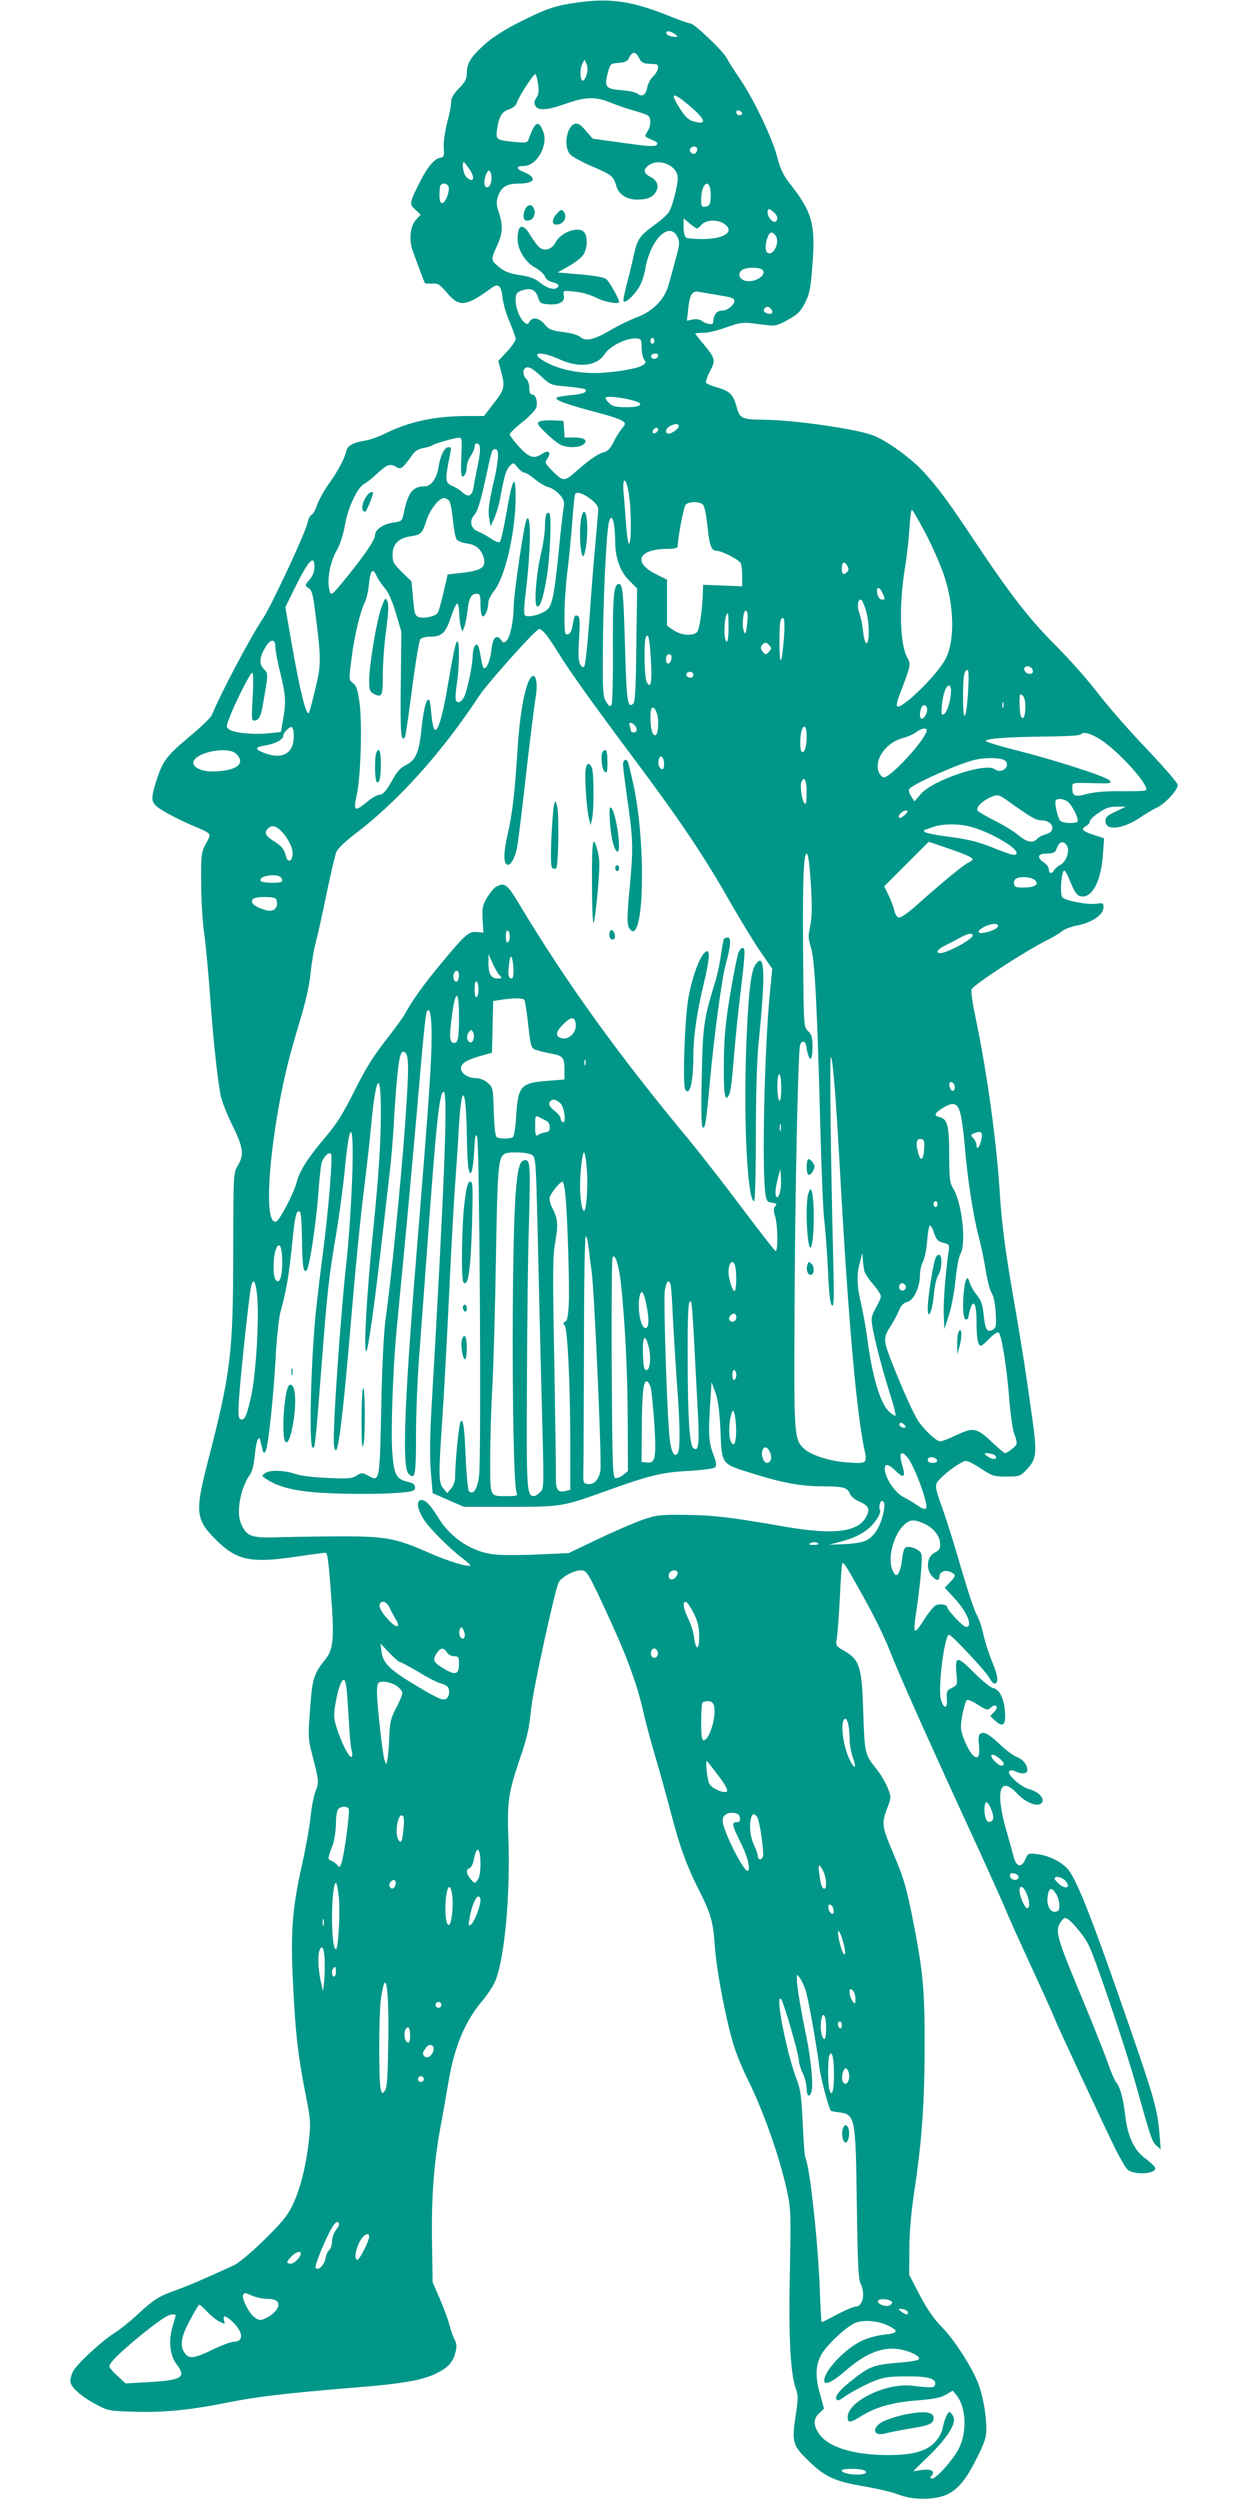 <?xml version="1.0" standalone="no"?>
<!DOCTYPE svg PUBLIC "-//W3C//DTD SVG 20010904//EN"
 "http://www.w3.org/TR/2001/REC-SVG-20010904/DTD/svg10.dtd">
<svg version="1.0" xmlns="http://www.w3.org/2000/svg"
 width="640pt" height="1280pt" viewBox="0 0 640 1280"
 preserveAspectRatio="xMidYMid meet">
<g transform="translate(0,1280) scale(0.1,-0.1)"
fill="#009688" stroke="none">
<path d="M2970 12789 c-121 -16 -165 -30 -296 -95 -88 -44 -151 -84 -192 -121
-71 -63 -92 -97 -92 -148 0 -29 -8 -45 -40 -77 -28 -29 -40 -50 -40 -70 0 -16
-9 -64 -21 -108 -11 -43 -19 -101 -17 -127 3 -43 1 -48 -19 -51 -29 -4 -67
-50 -107 -131 -50 -100 -51 -106 -19 -135 l27 -25 -23 -25 c-32 -34 -39 -106
-16 -166 9 -25 26 -70 37 -100 11 -30 22 -57 24 -60 3 -2 20 -3 38 -2 28 2 38
-4 75 -48 63 -74 97 -70 228 26 35 25 49 12 56 -49 3 -30 19 -86 36 -125 17
-39 31 -78 31 -88 0 -9 -20 -38 -44 -64 l-45 -48 14 -53 c22 -80 19 -91 -36
-163 l-51 -66 -92 0 c-163 -1 -292 -29 -417 -91 -30 -15 -73 -30 -95 -34 -67
-11 -94 -26 -101 -54 -9 -40 -41 -100 -90 -169 -24 -34 -51 -83 -60 -108 -8
-25 -21 -48 -29 -51 -7 -3 -16 -21 -20 -41 -8 -45 -187 -430 -230 -492 -60
-89 -213 -378 -259 -490 -5 -14 -59 -65 -119 -115 -114 -96 -133 -121 -166
-224 -32 -102 -29 -114 38 -154 31 -19 91 -49 132 -67 122 -53 114 -43 84
-100 -24 -46 -25 -56 -24 -202 0 -84 7 -198 15 -253 8 -55 21 -197 30 -315 14
-206 35 -407 54 -516 5 -28 32 -97 60 -154 57 -116 62 -151 29 -207 -23 -38
-23 -41 -24 -448 0 -516 -13 -616 -130 -1069 -67 -260 -63 -297 46 -404 103
-101 174 -116 401 -83 80 12 150 21 156 21 11 0 17 -55 33 -285 10 -154 3
-214 -29 -254 -65 -81 -72 -102 -83 -259 -11 -143 -11 -153 11 -238 34 -131
35 -140 17 -184 -9 -23 -21 -82 -26 -133 -5 -51 -25 -161 -44 -246 -49 -217
-59 -345 -46 -598 13 -269 24 -363 61 -557 30 -152 31 -163 20 -260 -15 -130
-43 -241 -82 -324 -25 -54 -53 -88 -145 -179 -64 -63 -132 -120 -156 -131
-132 -61 -231 -104 -298 -128 -87 -31 -112 -47 -199 -127 -35 -33 -88 -75
-118 -94 -66 -42 -189 -157 -209 -194 -8 -16 -14 -38 -14 -50 0 -29 52 -77
131 -119 61 -33 69 -34 189 -38 155 -5 292 8 485 47 150 30 291 47 655 77 228
18 336 36 405 68 66 31 92 57 106 108 9 35 8 48 -5 73 -8 16 -20 50 -26 75 -6
25 -28 83 -48 130 l-37 85 -3 198 c-4 232 9 410 43 595 14 73 31 175 40 226
29 181 85 316 174 421 28 33 60 82 70 110 46 123 74 437 64 719 -7 185 0 235
52 391 47 138 53 167 65 280 9 91 118 592 140 642 11 26 78 63 113 63 32 0 37
-8 146 -245 93 -201 146 -347 176 -485 9 -41 37 -145 62 -230 25 -85 62 -220
83 -300 40 -153 77 -256 135 -370 66 -130 76 -168 85 -295 9 -135 67 -428 107
-538 14 -40 41 -102 59 -139 81 -161 166 -401 204 -578 19 -87 20 -114 14
-414 -7 -333 3 -516 30 -594 13 -36 13 -53 0 -139 -21 -134 -15 -154 60 -227
88 -87 138 -110 283 -135 67 -11 148 -30 180 -42 69 -27 157 -30 227 -10 68
20 116 72 176 193 41 81 50 109 50 151 0 77 -18 175 -44 240 -36 88 -125 224
-187 286 -38 39 -73 89 -110 160 l-54 104 1 131 c0 79 9 188 22 274 41 269 55
455 56 747 1 303 -7 390 -55 640 -38 194 -50 236 -111 379 -54 128 -55 142
-22 227 17 44 17 48 0 93 -10 26 -35 68 -55 94 -64 81 -64 81 -71 292 -7 235
-18 271 -95 316 -45 26 -47 28 -41 63 4 20 11 114 16 209 4 96 10 176 13 178
7 7 20 -14 110 -176 48 -85 104 -200 126 -255 54 -139 187 -437 470 -1052 61
-134 120 -266 132 -295 11 -29 72 -164 135 -300 63 -137 114 -251 114 -253 0
-8 266 -578 315 -676 24 -47 50 -91 59 -98 37 -31 158 -20 139 13 -4 8 -27 28
-49 45 -57 41 -91 113 -103 221 -11 91 -26 145 -48 171 -7 9 -26 54 -42 100
-16 46 -75 194 -131 329 -124 297 -137 338 -115 380 9 16 22 30 29 30 20 0 91
-82 119 -137 34 -65 194 -540 246 -728 72 -259 80 -281 102 -301 l22 -19 -7
85 c-9 115 -29 186 -150 535 -201 582 -277 773 -324 821 -38 37 -95 64 -151
71 -46 5 -48 4 -61 -26 -19 -46 -47 -41 -60 12 -6 23 -24 89 -41 147 -54 196
-28 271 61 175 47 -50 114 -72 127 -40 8 23 -24 53 -69 65 -44 12 -115 77
-100 92 6 6 17 6 30 -1 30 -16 62 -14 62 5 0 28 -20 54 -53 68 -18 7 -52 32
-77 55 -62 59 -87 74 -106 67 -13 -5 -16 -16 -12 -56 6 -60 -3 -80 -28 -59
-25 21 -64 109 -64 146 0 44 20 132 31 139 6 3 31 -8 57 -25 42 -27 48 -29 64
-15 26 25 44 6 19 -20 l-21 -22 24 -23 c42 -39 58 -23 51 51 -7 69 -30 111
-63 116 -11 2 -55 38 -97 80 -86 86 -96 85 -88 -8 5 -56 5 -58 -23 -72 -26
-12 -29 -18 -26 -57 4 -53 -17 -53 -31 0 -15 59 19 329 42 329 14 0 189 -188
206 -220 9 -17 20 -30 26 -30 23 0 20 37 -10 109 -18 43 -38 107 -46 142 -7
36 -22 80 -33 99 -12 19 -48 128 -81 241 -33 114 -74 246 -92 295 -45 127 -45
131 -18 160 38 41 115 94 135 94 11 0 45 -18 78 -40 55 -37 64 -40 129 -40 66
0 71 2 101 33 56 59 58 82 25 309 -33 233 -41 287 -103 648 -31 183 -48 321
-56 445 -16 274 -66 632 -126 919 -14 66 -23 129 -20 140 6 21 275 197 387
252 30 15 63 35 75 45 11 10 44 23 72 29 84 16 142 55 142 96 0 20 -4 22 -34
17 -45 -7 -162 15 -177 33 -12 15 -7 113 7 135 4 7 17 -12 30 -46 29 -71 40
-85 68 -85 53 0 95 88 103 216 l6 82 -52 17 c-59 19 -69 30 -41 45 11 6 20 17
20 25 0 7 20 27 46 44 34 24 56 31 92 31 l47 0 -52 -25 c-44 -20 -53 -29 -53
-49 0 -51 89 -42 177 18 26 18 65 41 86 51 43 20 107 90 107 116 0 10 -72 93
-160 186 -89 92 -200 220 -248 283 -48 63 -143 171 -212 240 -139 139 -238
266 -420 540 -138 207 -187 274 -266 359 -63 68 -186 156 -254 182 -87 33
-400 78 -557 80 -115 1 -125 6 -141 64 -18 66 -35 82 -99 101 -29 8 -55 19
-58 24 -3 5 6 32 20 59 30 57 28 65 -36 143 -22 26 -39 48 -39 50 0 2 19 4 43
4 23 0 75 13 116 28 57 21 84 26 120 22 25 -3 66 -8 91 -11 38 -5 54 -1 105
28 50 28 64 42 87 87 24 48 29 75 38 199 16 203 -2 266 -116 411 -33 42 -49
75 -64 133 -24 97 -119 296 -191 402 -30 44 -61 93 -69 109 -18 35 -166 176
-185 176 -8 0 -53 16 -101 35 -193 78 -301 95 -464 74z m486 -164 c18 -15 18
-15 -10 -13 -16 2 -31 9 -34 16 -5 17 20 15 44 -3z m-184 -122 c10 -21 21 -28
43 -29 17 -1 36 -2 43 -3 20 -2 13 -36 -13 -61 -14 -13 -28 -39 -31 -57 -7
-39 -27 -51 -49 -33 -8 7 -44 15 -80 18 -83 6 -92 16 -74 85 14 52 14 52 57
55 34 3 45 8 54 28 15 32 34 31 50 -3z m-268 -84 c-5 -17 -13 -31 -19 -32 -15
-3 -18 59 -4 85 l12 23 10 -23 c6 -13 7 -33 1 -53z m-249 -49 c5 -37 3 -55 -9
-71 -11 -16 -12 -27 -5 -41 14 -25 59 -23 144 7 110 39 158 42 235 12 36 -15
92 -34 125 -43 33 -9 66 -21 73 -26 17 -14 15 -54 -4 -83 -15 -24 -15 -24 22
-40 29 -12 35 -18 26 -27 -10 -10 -48 -7 -170 10 l-157 22 -36 41 c-27 32 -40
40 -56 35 -42 -13 -59 -115 -25 -155 9 -12 62 -41 116 -64 100 -43 107 -49
122 -101 13 -42 53 -68 107 -68 51 0 82 13 97 43 15 28 4 57 -31 74 -35 18
-37 38 -7 59 55 39 148 -3 148 -66 0 -40 -28 -148 -46 -175 -8 -12 -40 -41
-72 -64 -78 -57 -89 -73 -108 -159 -8 -41 -25 -108 -36 -148 -10 -40 -18 -78
-16 -83 6 -17 56 29 82 74 13 23 26 64 30 90 3 26 17 72 31 102 44 93 105 121
134 61 12 -26 11 -38 -9 -110 -12 -45 -28 -104 -36 -132 -21 -76 -78 -136
-162 -168 -37 -14 -99 -44 -137 -67 -84 -49 -128 -59 -154 -34 -12 10 -47 20
-88 25 -59 7 -72 13 -94 39 -28 34 -63 40 -78 14 -8 -15 -11 -15 -27 -3 -24
21 -44 73 -44 115 0 29 5 37 27 46 47 18 74 8 87 -31 10 -32 15 -35 53 -38 57
-4 86 12 80 45 -5 26 -5 26 55 20 36 -3 80 -16 110 -31 44 -23 118 -36 118
-21 0 14 -50 103 -66 116 -11 9 -60 18 -133 24 l-116 10 57 32 c32 18 65 44
74 58 24 36 24 103 0 121 -34 24 -116 -8 -141 -56 -19 -38 -59 -49 -85 -25
-11 10 -31 38 -45 61 -38 64 -65 56 -65 -20 0 -53 39 -118 88 -145 24 -13 47
-34 52 -46 5 -14 20 -26 39 -30 32 -7 39 -19 20 -30 -16 -11 -55 3 -88 31 -21
17 -49 28 -90 34 -64 9 -94 21 -128 53 -29 26 -29 33 2 99 29 62 31 106 9 171
-13 38 -14 53 -4 82 16 47 44 65 105 65 85 0 98 30 25 60 -39 16 -38 30 1 30
69 0 129 109 99 180 -24 58 -41 47 -74 -44 -6 -17 -14 -18 -69 -13 -96 9 -100
12 -92 65 10 66 24 90 61 102 20 7 36 20 40 33 8 29 84 147 94 147 5 0 11 -22
15 -50z m777 -113 c74 -63 88 -93 37 -83 -41 8 -56 20 -91 75 -50 80 -33 82
54 8z m268 -38 c0 -5 -7 -9 -15 -9 -8 0 -15 7 -15 15 0 9 6 12 15 9 8 -4 15
-10 15 -15z m-230 -183 c0 -8 -5 -18 -11 -22 -14 -8 -33 11 -25 25 10 16 36
13 36 -3z m-1166 -103 c32 -47 19 -75 -18 -37 -14 14 -23 74 -11 74 2 0 15
-17 29 -37z m111 -63 c-8 -37 -35 -40 -35 -4 0 14 5 35 11 46 10 19 12 20 21
4 5 -9 6 -30 3 -46z m-219 -25 c9 -21 -15 -85 -32 -85 -10 0 -14 13 -14 43 0
24 3 47 7 50 11 12 33 8 39 -8z m1340 -9 c3 -13 4 -38 2 -57 -2 -26 -8 -35
-25 -37 -21 -3 -23 1 -23 38 0 67 33 108 46 56z m326 -123 c20 -17 23 -38 9
-48 -13 -8 -41 23 -41 46 0 23 8 24 32 2z m-393 -83 c3 0 14 9 24 20 21 25 83
27 115 4 55 -38 5 -76 -105 -78 -43 0 -84 3 -90 7 -7 5 -13 28 -13 53 l0 46
31 -26 c17 -14 34 -26 38 -26z m401 -35 c26 -31 -9 -109 -41 -89 -12 7 -12 46
1 78 11 30 22 33 40 11z m-76 -171 c41 -16 -5 -64 -61 -64 -49 0 -66 46 -23
63 21 8 65 8 84 1z m-206 -137 c57 -9 72 -14 72 -28 0 -20 -36 -49 -60 -49
-31 0 -45 -18 -49 -62 -2 -13 -35 -8 -56 8 -13 9 -30 12 -49 8 l-29 -6 6 55
c8 81 21 101 60 92 18 -3 65 -11 105 -18z m261 -71 c14 -17 0 -29 -23 -20 -17
7 -20 16 -9 27 10 11 19 8 32 -7z m-664 -197 c1 -26 7 -54 14 -62 10 -13 8
-18 -16 -31 -34 -17 -160 -36 -240 -36 -84 0 -171 18 -233 48 -108 53 -57 73
55 22 99 -45 190 -35 230 26 28 43 115 86 165 81 23 -2 25 -6 25 -48z m65 36
c0 -8 -4 -15 -10 -15 -5 0 -10 7 -10 15 0 8 5 15 10 15 6 0 10 -7 10 -15z m20
-74 c0 -14 -18 -23 -30 -16 -6 4 -8 11 -5 16 8 12 35 12 35 0z m-600 -107 c48
-45 51 -46 135 -53 47 -5 88 -11 91 -14 14 -14 -10 -25 -72 -30 -37 -4 -69 -9
-73 -12 -13 -14 47 -35 236 -85 45 -12 90 -28 100 -35 17 -13 17 -15 -5 -42
-12 -15 -32 -47 -42 -69 -14 -29 -28 -44 -47 -49 -29 -7 -73 -37 -135 -91 -68
-61 -73 -61 -125 -10 -44 45 -45 46 -29 70 20 32 4 44 -29 22 -41 -27 -65 -20
-117 36 -26 29 -48 58 -48 64 0 7 29 35 65 63 36 29 67 62 71 75 8 32 -3 66
-22 66 -9 0 -14 11 -14 34 0 18 -7 39 -15 46 -16 13 -20 42 -8 53 14 15 36 5
83 -39z m473 -125 c59 -16 41 -34 -35 -34 -51 0 -71 4 -87 19 -12 11 -21 24
-21 29 0 11 83 3 143 -14z m232 -128 c6 -11 -32 -41 -52 -41 -22 0 -14 30 10
40 29 12 35 12 42 1z m-105 -20 c0 -12 -20 -25 -27 -18 -7 7 6 27 18 27 5 0 9
-4 9 -9z m-1008 -141 c-3 -65 -1 -100 6 -100 12 0 22 24 22 53 0 12 9 36 20
52 11 17 20 38 20 48 0 9 5 17 10 17 21 0 23 -33 7 -108 -9 -43 -19 -94 -22
-115 -7 -46 -26 -56 -56 -29 -11 11 -34 26 -49 32 -39 16 -41 28 -25 116 18
92 18 84 0 84 -20 0 -41 -45 -50 -103 -9 -57 -38 -97 -70 -97 -63 0 -87 -31
-110 -147 -6 -29 -10 -33 -53 -39 -50 -7 -92 -36 -92 -64 0 -24 -53 -102 -143
-213 -81 -99 -81 -99 -90 -71 -14 51 2 144 35 202 19 33 35 82 44 133 15 89
64 193 98 211 12 6 42 30 68 54 50 47 66 52 99 32 21 -14 32 -5 82 66 11 16
31 28 55 32 20 4 42 10 48 15 12 9 110 37 135 38 14 1 15 -12 11 -99z m188 3
c-1 -21 -8 -67 -16 -103 -30 -127 -37 -176 -29 -215 l7 -40 20 45 c11 25 24
70 29 100 20 111 30 145 49 164 19 19 19 19 40 -7 12 -15 27 -27 35 -27 7 0
32 -15 54 -34 23 -19 54 -37 71 -41 16 -4 41 -21 56 -38 21 -25 25 -37 20 -66
-4 -20 -13 -101 -21 -181 -25 -253 -35 -309 -59 -337 -22 -26 -104 -49 -119
-33 -5 4 -4 50 3 101 28 226 31 430 6 390 -12 -18 -66 -384 -66 -447 0 -72
-18 -156 -36 -174 -14 -13 -17 -13 -29 4 -24 31 -42 12 -49 -52 -6 -57 -27
-104 -41 -91 -3 4 -9 30 -14 58 -4 28 -11 55 -15 58 -12 12 -26 -19 -26 -57 0
-41 -25 -164 -41 -202 -13 -31 -37 -44 -45 -23 -3 7 -1 45 5 84 13 83 15 224
2 217 -9 -6 -18 -49 -51 -241 -24 -140 -47 -218 -63 -212 -7 2 -14 35 -18 75
-3 39 -8 74 -11 78 -14 13 -29 -42 -40 -147 -12 -124 -30 -163 -85 -189 -21
-10 -42 -33 -59 -65 -35 -64 -53 -85 -75 -85 -9 0 -36 -16 -59 -35 -65 -54
-72 -49 -53 37 20 91 28 365 14 468 -9 68 -16 88 -33 102 -22 16 -22 18 -9
120 14 117 45 247 68 292 9 17 19 60 22 95 7 71 20 86 38 44 7 -16 26 -44 42
-63 20 -23 39 -66 58 -130 l28 -95 -3 -272 c-3 -252 1 -298 22 -265 3 5 19
116 36 247 17 132 36 245 42 252 6 7 27 13 47 13 63 0 82 18 109 98 13 39 28
72 33 72 5 0 9 -21 10 -47 1 -27 4 -59 9 -73 l7 -25 10 25 c6 14 13 52 17 84
7 65 19 86 47 86 16 0 19 -8 19 -54 0 -30 5 -58 10 -61 12 -7 30 35 30 69 0
13 13 40 30 61 57 72 110 303 110 481 0 125 -16 98 -46 -77 -14 -79 -29 -148
-34 -153 -6 -6 -24 1 -47 17 -21 14 -50 30 -65 36 -38 14 -47 55 -19 85 15 16
30 63 52 162 38 175 37 174 55 174 10 0 14 -11 14 -37z m669 -186 c13 -75 15
-254 2 -261 -4 -3 -11 38 -15 92 -4 53 -9 127 -13 165 -8 87 11 90 26 4z
m-189 -37 c24 -19 34 -35 33 -51 -1 -13 -8 -103 -17 -199 -9 -96 -22 -269 -30
-384 -9 -115 -19 -213 -25 -219 -6 -6 -14 -1 -21 13 -9 16 -10 54 -5 130 5 78
4 110 -5 115 -16 10 -20 4 -28 -46 -5 -30 -13 -45 -25 -47 -15 -3 -17 7 -17
100 0 57 7 157 15 223 9 66 19 180 25 253 5 73 12 137 15 143 9 14 44 2 85
-31z m-730 -4 c6 -8 15 -53 19 -100 5 -47 13 -92 20 -99 6 -8 30 -17 54 -20
45 -6 73 -31 84 -75 12 -49 -14 -65 -128 -77 l-57 -6 -21 -92 c-12 -51 -25
-98 -30 -105 -11 -18 -72 -31 -98 -21 -18 7 -22 19 -28 95 l-8 87 -48 47 c-43
42 -49 52 -49 89 0 55 30 86 92 95 54 8 60 14 82 83 18 55 64 113 89 113 8 0
20 -7 27 -14z m1300 -21 c7 -8 17 -56 22 -107 10 -100 20 -128 46 -128 28 0
119 -47 125 -65 4 -9 7 -39 7 -67 l0 -50 -100 4 -100 4 -1 -31 c-1 -80 -17
-196 -29 -210 -19 -23 -81 -19 -121 8 l-34 23 0 118 0 118 -58 29 c-121 62
-87 129 66 129 31 0 47 4 47 13 0 42 30 200 40 212 16 19 74 19 90 0z m1137
-142 c34 -65 75 -158 92 -206 59 -167 62 -358 7 -450 -51 -87 -224 -253 -243
-233 -4 4 1 28 11 54 58 151 61 161 43 192 -40 66 -45 267 -14 460 9 52 19
141 23 198 3 56 9 102 13 102 3 0 34 -53 68 -117z m-1593 40 c3 -21 6 -61 6
-89 0 -80 26 -152 72 -197 l40 -40 -4 -288 c-2 -213 -6 -291 -15 -301 -30 -29
-35 10 -43 294 -8 276 -12 318 -31 318 -27 0 -32 -63 -31 -330 1 -151 -2 -281
-7 -289 -7 -11 -13 -7 -27 15 -17 26 -19 50 -17 279 1 235 16 560 29 633 8 43
20 41 28 -5z m-1534 -217 c0 -22 -9 -45 -25 -64 -25 -29 -25 -30 -5 -43 17
-11 23 -34 34 -124 31 -241 31 -267 0 -394 -15 -64 -30 -118 -32 -121 -14 -19
-47 114 -91 368 l-30 173 50 102 c70 141 99 170 99 103z m2729 6 c7 -13 6 -23
-1 -30 -19 -19 -28 -14 -28 18 0 34 14 39 29 12z m179 -137 c15 -33 15 -35 -2
-35 -14 0 -26 21 -26 46 0 22 16 16 28 -11z m-84 -92 c18 -61 19 -170 1 -166
-5 1 -13 28 -16 60 -3 32 -12 74 -19 94 -13 36 -9 69 8 69 5 0 17 -26 26 -57z
m-609 -70 c-6 -51 -9 -55 -17 -33 -12 32 -1 117 14 102 7 -7 8 -32 3 -69z
m-95 -19 c0 -47 -4 -73 -10 -69 -18 11 -12 145 7 145 2 0 3 -34 3 -76z m284
-47 c-11 -140 -22 -158 -23 -35 -1 109 4 142 20 132 6 -3 7 -44 3 -97z m-1224
21 c12 -13 42 -57 67 -98 51 -85 186 -273 378 -530 244 -326 369 -511 510
-760 49 -85 115 -194 149 -243 l60 -87 -13 -133 c-27 -286 -40 -879 -23 -1012
6 -45 10 -50 35 -53 24 -3 26 -6 16 -18 -9 -11 -9 -24 0 -53 14 -48 15 -185 1
-176 -5 3 -85 106 -177 228 -91 122 -210 273 -262 337 -367 441 -634 813 -880
1223 -54 90 -69 100 -111 77 -11 -6 -31 -31 -46 -55 -23 -39 -26 -54 -23 -113
l4 -67 -34 3 c-40 4 -58 -11 -180 -158 -88 -105 -155 -199 -184 -255 -8 -17
-54 -80 -101 -140 -64 -82 -106 -149 -161 -260 -58 -116 -91 -169 -147 -235
-90 -106 -133 -172 -148 -230 -15 -58 -87 -197 -106 -204 -55 -21 -47 261 17
609 26 140 49 233 105 420 29 95 49 184 54 242 5 51 18 128 30 171 11 43 36
156 55 251 20 95 41 185 48 201 7 15 48 55 92 88 222 168 447 418 639 710 46
69 291 342 307 342 5 0 18 -10 29 -22z m543 -145 c6 -111 -1 -144 -22 -104
-12 21 -15 199 -5 226 13 32 21 -6 27 -122z m-1923 74 c0 -17 11 -77 25 -132
28 -112 30 -150 14 -240 l-11 -63 -60 -6 c-73 -9 -181 1 -204 19 -17 12 -17
15 1 61 25 68 102 221 115 229 7 4 8 -33 4 -120 -7 -119 -6 -127 11 -124 24 5
31 21 45 104 24 140 24 135 0 160 -25 27 -22 60 10 113 26 43 50 42 50 -1z
m2530 7 c11 -12 10 -18 -4 -32 -16 -16 -18 -16 -31 2 -11 14 -12 23 -4 33 15
17 24 16 39 -3z m-502 -66 c-5 -32 -28 -35 -28 -4 0 17 5 26 16 26 10 0 14 -7
12 -22z m1850 -61 c2 -11 -3 -17 -16 -17 -20 0 -36 23 -24 34 11 12 37 1 40
-17z m-331 -99 c-8 -151 -26 -182 -26 -48 -1 111 5 150 22 150 7 0 8 -35 4
-102z m-1407 77 c0 -8 -6 -15 -14 -15 -17 0 -28 14 -19 24 12 12 33 6 33 -9z
m1319 -87 c-1 -47 -22 -111 -38 -116 -11 -4 -13 6 -8 51 6 58 21 97 37 97 6 0
10 -15 9 -32z m381 -79 c0 -48 -13 -72 -24 -43 -3 9 -6 38 -6 66 0 44 2 49 15
38 10 -8 15 -30 15 -61z m-113 -1 c-3 -7 -5 -2 -5 12 0 14 2 19 5 13 2 -7 2
-19 0 -25z m-391 -2 c6 -17 -12 -56 -26 -56 -6 0 -10 9 -10 19 0 43 24 68 36
37z m-1376 -75 c0 -59 -13 -82 -29 -53 -12 23 -15 115 -4 126 14 14 33 -28 33
-73z m-122 -13 c17 -17 15 -38 -3 -38 -8 0 -15 4 -15 9 0 5 -3 16 -6 25 -7 19
7 21 24 4z m-1744 -61 c-1 -87 -61 -118 -154 -81 -48 19 -45 29 12 38 47 8 88
30 88 48 0 17 32 49 44 45 6 -2 11 -25 10 -50z m2626 1 c0 -53 -13 -89 -26
-76 -9 9 -9 77 0 106 13 39 26 23 26 -30z m613 25 c-21 -59 -184 -233 -217
-233 -9 0 -21 12 -27 28 -24 63 37 150 123 173 24 6 54 19 68 30 33 24 62 25
53 2z m892 -40 c97 -63 253 -238 232 -259 -3 -4 -59 -6 -124 -5 -79 1 -138 -4
-177 -14 -65 -17 -76 -12 -76 33 0 26 -2 25 115 22 80 -2 88 -1 76 14 -16 20
-281 105 -483 156 -84 21 -152 42 -151 47 4 12 118 20 310 22 111 1 174 5 179
12 9 15 51 3 99 -28z m-4425 -73 c51 -51 -1 -89 -125 -90 -52 0 -95 20 -95 44
0 52 177 89 220 46z m2190 -51 c0 -20 -4 -29 -12 -27 -15 5 -22 33 -14 54 9
24 26 6 26 -27z m1744 18 c21 -15 13 -44 -15 -52 -11 -4 -27 -1 -35 6 -45 37
-318 -54 -380 -127 l-32 -37 -17 26 c-9 14 -14 31 -10 37 15 24 252 130 334
149 55 14 135 12 155 -2z m-1014 -164 c0 -48 -3 -64 -11 -56 -13 13 -24 86
-16 108 14 36 27 11 27 -52z m1036 -48 c111 -79 139 -95 164 -95 63 0 81 -57
24 -72 -17 -4 -37 -15 -44 -23 -20 -24 -53 -18 -96 19 -21 18 -76 52 -121 74
-45 23 -85 46 -88 52 -9 15 18 44 58 64 44 21 48 21 103 -19z m300 1 c23 -17
61 -93 50 -103 -11 -11 -75 -8 -87 4 -13 13 -31 91 -24 104 9 13 38 11 61 -5z
m-833 -68 c-13 -12 -25 -19 -29 -15 -10 10 16 37 34 37 13 0 12 -4 -5 -22z
m348 -64 c103 -31 238 -112 223 -135 -7 -12 -25 -7 -136 37 -63 25 -119 38
-204 49 -65 8 -122 19 -128 25 -5 5 -8 10 -5 10 2 0 22 7 44 15 53 19 139 19
206 -1z m-3539 -21 c36 -39 60 -90 56 -120 -4 -37 -26 -40 -34 -6 -9 36 -21
51 -66 79 -40 25 -46 42 -26 62 19 19 42 14 70 -15z m3399 -82 c97 -33 139
-51 139 -61 0 -4 -11 -12 -24 -18 -23 -10 -132 -100 -269 -222 -38 -34 -76
-60 -85 -58 -9 2 -19 17 -23 34 -3 17 -16 53 -29 79 l-23 47 114 114 c63 63
114 114 114 114 1 0 39 -13 86 -29z m619 13 c20 -23 1 -85 -29 -101 -13 -6
-28 -19 -33 -27 -12 -22 -28 -20 -28 3 0 10 -11 26 -25 35 -39 26 -32 46 15
46 30 0 42 5 47 18 15 42 33 51 53 26z m-1316 -106 c14 -158 16 -247 6 -298
-13 -70 -14 -65 4 -129 18 -63 31 -320 46 -911 6 -228 15 -446 21 -485 5 -38
13 -148 18 -243 5 -119 11 -176 20 -185 11 -10 12 34 7 238 -12 480 -19 1040
-12 1034 10 -10 25 -190 46 -569 41 -750 84 -1244 125 -1438 16 -77 15 -77
-93 -69 -86 6 -184 38 -218 72 -48 48 -49 70 -46 685 2 604 18 1339 28 1378 8
27 28 24 32 -4 13 -84 32 -87 32 -4 0 49 -4 63 -22 80 -23 21 -23 22 -26 393
-3 369 2 517 18 517 5 0 11 -28 14 -62z m-2705 -61 c6 -8 8 -17 4 -20 -10 -11
-101 -8 -108 2 -16 26 83 42 104 18z m3857 -11 c28 -22 5 -40 -53 -40 -39 -1
-48 2 -51 18 -2 10 2 22 10 27 21 13 72 10 94 -5z m-3878 -115 c5 -33 -21 -52
-57 -41 -44 12 -71 29 -71 45 0 17 23 24 80 22 40 -2 45 -5 48 -26z m3692
-121 c0 -12 -26 -26 -67 -35 -41 -8 -44 8 -5 29 31 17 72 21 72 6z m-2500 -55
c0 -13 -4 -27 -10 -30 -6 -4 -10 8 -10 30 0 22 4 34 10 30 6 -3 10 -17 10 -30z
m2370 5 c0 -19 -131 -90 -166 -90 -25 0 -15 19 19 36 17 8 52 26 77 40 47 26
70 30 70 14z m-2423 -202 c15 -17 14 -18 -10 -18 -33 0 -47 25 -46 82 l0 43
20 -45 c11 -25 27 -53 36 -62z m72 25 c1 -24 -3 -43 -8 -43 -18 0 -22 19 -15
72 5 39 9 48 15 33 4 -11 8 -39 8 -62z m-279 -27 c0 -14 -5 -28 -10 -31 -13
-8 -24 20 -16 40 9 24 26 17 26 -9z m100 -71 c0 -19 -4 -37 -10 -40 -6 -4 -10
12 -10 40 0 28 4 44 10 40 6 -3 10 -21 10 -40z m-100 -139 c0 -111 -5 -136
-25 -136 -21 0 -25 25 -15 108 19 165 40 180 40 28z m335 84 c3 -5 10 -49 16
-97 17 -152 16 -151 52 -161 18 -6 50 -13 72 -17 56 -10 65 -20 65 -80 l0 -52
-87 -7 c-136 -10 -151 -26 -160 -179 -3 -56 -11 -105 -17 -109 -14 -10 -68
-10 -83 0 -7 4 -12 51 -15 130 -3 121 -4 124 -31 148 -17 15 -41 24 -60 24
-40 0 -77 24 -77 50 0 25 30 44 102 64 l57 16 3 133 3 132 40 6 c65 10 113 10
120 -1z m-475 -185 c0 -128 -16 -358 -64 -947 -75 -907 -90 -1258 -54 -1294
33 -33 38 -9 38 194 0 108 7 285 15 392 8 107 26 350 40 540 49 684 65 830 87
830 22 0 4 -472 -63 -1625 -8 -141 -9 -246 -3 -320 l9 -110 80 -35 80 -35 235
0 c266 0 269 1 490 80 221 80 289 97 427 104 71 4 128 12 134 18 9 9 7 26 -9
68 -24 61 -26 106 -15 270 l6 99 20 -54 c14 -40 21 -94 26 -198 7 -173 2 -166
166 -217 150 -47 248 -65 353 -65 108 0 131 -6 143 -37 5 -13 24 -30 42 -38
55 -23 64 -40 42 -81 -43 -80 -168 -94 -426 -49 -269 47 -354 57 -499 59 -135
1 -150 -1 -225 -27 -44 -16 -146 -60 -227 -99 l-147 -70 -157 -7 c-87 -4 -186
-4 -220 0 -113 11 -222 81 -285 181 -44 71 -69 98 -91 98 -28 0 -23 -46 12
-100 30 -47 134 -151 204 -203 20 -16 36 -30 34 -32 -10 -10 -113 21 -210 64
-164 73 -221 84 -423 85 -93 0 -237 -2 -320 -4 -170 -6 -189 0 -220 67 -27 56
-5 181 43 250 13 18 22 52 26 96 3 37 10 75 15 85 8 14 10 12 16 -13 13 -57
15 -62 25 -45 13 24 39 263 51 473 5 103 17 211 25 240 30 108 43 186 58 332
16 161 22 188 40 182 7 -2 11 -49 12 -140 2 -140 7 -178 24 -161 15 15 49 245
60 394 5 75 13 147 18 161 13 32 38 54 47 40 9 -15 -12 -278 -41 -501 -14
-107 -29 -233 -34 -280 -27 -245 -39 -690 -21 -719 13 -20 16 13 46 399 31
405 39 474 75 685 16 94 36 243 45 332 29 312 52 239 35 -112 -6 -121 -17
-276 -25 -345 -31 -274 -74 -895 -65 -950 16 -103 42 94 95 728 14 166 38 411
54 545 17 133 35 296 41 362 24 259 50 296 50 72 0 -158 -11 -329 -40 -612
-32 -315 -50 -628 -34 -613 9 9 41 235 74 523 17 143 36 314 44 380 8 66 17
174 21 240 10 190 24 342 35 371 9 22 13 24 25 14 19 -16 19 -83 0 -355 -21
-294 -71 -798 -101 -1010 -9 -69 -18 -237 -22 -452 -8 -380 -8 -381 -66 -349
-32 17 -35 17 -60 1 -23 -15 -44 -17 -149 -12 -72 3 -140 11 -167 21 -55 19
-130 21 -154 3 -17 -13 -17 -14 8 -30 55 -37 129 -57 239 -67 122 -11 367 -12
462 -1 51 5 60 9 60 26 0 14 -10 22 -37 28 -58 14 -70 34 -79 144 -9 99 2 419
21 628 6 61 26 272 45 470 19 198 45 495 60 660 32 379 44 495 51 507 15 24
24 -24 24 -127z m738 59 c4 -40 -36 -79 -72 -70 -35 9 -32 32 9 73 40 40 59
39 63 -3z m-523 -75 c-4 -11 -12 -18 -18 -16 -17 5 -21 36 -6 53 11 14 13 14
21 -1 5 -8 6 -25 3 -36z m572 -131 c-3 -7 -5 -2 -5 12 0 14 2 19 5 13 2 -7 2
-19 0 -25z m1003 -119 c0 -44 -4 -68 -10 -64 -5 3 -10 35 -10 71 0 36 4 64 10
64 6 0 10 -30 10 -71z m886 16 c8 -21 -6 -41 -17 -24 -12 19 -11 39 1 39 6 0
13 -7 16 -15z m-2496 -255 c1 -80 5 -158 9 -175 11 -51 23 -11 29 94 4 77 7
90 15 71 12 -31 22 -1635 10 -1734 -8 -70 -30 -103 -52 -81 -5 6 -12 75 -16
155 -7 175 -13 216 -26 203 -9 -9 -28 -200 -29 -289 0 -18 -9 -42 -20 -55
l-20 -24 -20 24 c-25 29 -25 68 -5 361 8 118 24 409 35 645 11 237 25 489 31
560 5 72 14 196 18 277 14 240 37 222 41 -32z m480 160 c21 -21 30 -107 10
-95 -5 3 -10 12 -10 20 0 7 -14 25 -31 38 -21 17 -30 30 -26 41 9 22 33 20 57
-4z m2046 -47 c7 -23 18 -102 24 -175 13 -162 44 -358 70 -456 11 -40 27 -116
36 -170 8 -53 22 -108 31 -122 10 -15 18 -54 21 -101 4 -69 2 -78 -16 -88 -28
-15 -38 1 -46 79 -5 50 -12 72 -36 101 -16 20 -32 49 -36 64 -11 44 -25 14
-31 -68 -6 -80 1 -132 17 -122 6 3 10 12 10 20 0 8 5 26 11 42 16 43 29 10 29
-77 0 -82 7 -120 22 -120 5 0 25 16 43 36 19 20 40 34 47 32 15 -5 43 -175 57
-360 6 -71 17 -144 25 -163 9 -20 13 -42 10 -50 -5 -13 -47 -45 -59 -45 -3 0
-35 27 -70 60 -76 71 -92 73 -183 30 -35 -17 -70 -30 -78 -30 -21 0 -92 68
-119 115 -40 67 -154 341 -161 384 -5 34 -2 48 24 88 17 26 37 64 45 84 10 25
23 38 42 43 33 8 64 73 65 134 0 24 7 57 16 74 9 17 18 64 21 104 3 41 9 77
14 79 4 3 14 -14 21 -37 12 -35 20 -44 47 -51 32 -8 33 -10 28 -45 -15 -96
-28 -264 -25 -327 l3 -70 23 70 c13 39 28 120 34 180 6 61 17 120 24 132 33
52 10 264 -36 339 -17 27 -20 50 -20 170 0 150 -9 184 -48 194 -33 7 -29 20
15 47 53 33 75 27 89 -24z m-2116 -43 c8 -4 15 -18 15 -31 0 -18 -6 -25 -25
-27 -14 -2 -31 -9 -37 -14 -10 -8 -13 2 -13 46 0 55 0 56 23 45 12 -7 29 -15
37 -19z m1197 -47 c-3 -10 -5 -4 -5 12 0 17 2 24 5 18 2 -7 2 -21 0 -30z
m1028 -46 c-8 -38 -25 -60 -25 -32 0 10 -7 27 -16 37 -16 16 -15 18 7 27 33
12 41 4 34 -32z m-293 -47 c-4 -62 -18 -71 -32 -20 -13 49 -7 73 17 68 15 -3
17 -12 15 -48z m-2007 -34 c18 -13 19 -37 27 -362 4 -192 13 -551 19 -799 15
-568 16 -541 -6 -565 -10 -11 -24 -20 -31 -20 -37 0 -39 29 -36 585 1 297 5
657 10 800 8 310 7 335 -19 335 -28 0 -38 -36 -49 -173 -22 -293 -19 -1475 5
-1529 6 -16 1 -18 -41 -18 -101 0 -94 -14 -94 199 0 102 5 265 11 361 5 96 14
389 18 650 8 472 12 522 44 542 20 13 122 9 142 -6z m279 -66 c8 -83 -1 -220
-14 -220 -10 0 -20 63 -20 126 0 73 12 174 20 174 4 0 11 -36 14 -80z m991
-117 c-3 -18 -10 -33 -15 -33 -14 0 -12 42 3 98 l12 47 3 -40 c2 -21 1 -54 -3
-72z m-1101 -15 c11 -95 23 -473 18 -566 -3 -60 -8 -85 -18 -89 -11 -4 -12 -9
-3 -19 15 -18 28 -288 29 -595 l0 -247 -26 -6 c-39 -10 -49 7 -48 77 1 34 -3
298 -8 587 -9 461 -8 536 5 612 16 90 14 116 -17 177 -9 17 -14 41 -11 52 7
23 53 79 65 79 4 0 11 -28 14 -62z m1906 -53 c0 -8 -4 -15 -10 -15 -5 0 -10 7
-10 15 0 8 5 15 10 15 6 0 10 -7 10 -15z m-1787 -217 c3 -29 10 -86 16 -126
14 -100 53 -974 45 -1022 -8 -46 -33 -73 -66 -68 -22 3 -23 6 -21 83 1 44 2
329 3 633 0 309 4 552 9 552 5 0 11 -24 14 -52z m-1568 -83 c0 -77 -16 -116
-35 -85 -13 21 -12 110 1 149 18 51 34 21 34 -64z m2980 -42 c3 -12 23 -43 45
-68 22 -25 40 -53 40 -62 0 -9 -12 -36 -26 -60 -21 -36 -24 -52 -19 -86 11
-71 54 -236 91 -351 19 -60 32 -111 29 -114 -3 -3 -19 7 -35 23 -44 42 -85
182 -110 375 -7 52 -21 130 -31 174 -22 92 -24 149 -6 214 l12 47 3 -35 c1
-19 5 -45 7 -57z m-1246 -63 c21 -193 34 -452 35 -703 l1 -259 -24 -19 c-13
-11 -31 -18 -40 -17 -14 3 -16 61 -19 558 -1 305 0 562 4 570 11 29 32 -33 43
-130z m585 88 c9 -36 7 -128 -4 -128 -10 0 -30 63 -30 97 0 49 23 70 34 31z
m-2448 -145 c12 -117 -4 -395 -29 -516 -24 -110 -36 -135 -58 -122 -9 6 -10
33 -5 105 7 117 53 539 62 575 11 43 22 27 30 -42z m2118 45 c3 -13 8 -86 11
-163 4 -77 13 -223 20 -325 17 -215 19 -349 5 -370 -16 -26 -33 4 -41 72 -13
105 -33 710 -25 761 8 50 23 62 30 25z m1202 1 c10 -17 -13 -36 -27 -22 -12
12 -4 33 11 33 5 0 12 -5 16 -11z m-1327 -97 c16 -75 14 -122 -4 -122 -26 0
-44 109 -29 168 9 32 20 17 33 -46z m247 -230 c7 -130 15 -293 19 -362 6 -128
-1 -168 -26 -143 -19 19 -28 162 -28 455 -1 248 3 308 17 293 4 -3 12 -113 18
-243z m214 163 c0 -19 -20 -29 -32 -17 -8 8 -7 16 2 26 14 17 30 12 30 -9z
m-450 -146 c15 -55 9 -124 -10 -124 -12 0 -16 17 -18 83 -3 89 10 109 28 41z
m450 -149 c0 -10 -4 -22 -10 -25 -6 -4 -10 7 -10 25 0 18 4 29 10 25 6 -3 10
-15 10 -25z m-438 -66 c4 -16 12 -98 18 -181 11 -177 6 -206 -38 -201 l-27 3
1 170 c1 181 8 249 27 242 6 -2 15 -17 19 -33z m437 -214 c1 -70 -13 -97 -29
-55 -11 29 -7 105 7 143 6 14 8 13 14 -8 4 -14 7 -50 8 -80z m867 12 c-9 -9
-37 8 -31 18 5 8 11 7 21 -1 8 -6 12 -14 10 -17z m-694 -126 c13 -29 5 -56
-16 -56 -17 0 -31 42 -22 65 8 22 25 18 38 -9z m701 -24 c37 -40 114 -249 98
-265 -6 -6 -22 0 -42 14 -18 13 -51 33 -73 44 -44 22 -95 99 -96 143 0 31 18
28 57 -10 39 -38 50 -32 35 21 -21 68 -12 90 21 53z m441 12 c9 -3 16 -10 16
-15 0 -14 -24 -11 -46 6 -16 12 -17 14 -2 15 9 0 23 -3 32 -6z m-286 -31 c2
-8 -6 -13 -22 -13 -17 0 -26 5 -26 16 0 19 41 16 48 -3z m-276 -274 c-16 -67
-46 -115 -85 -135 -17 -10 -64 -18 -111 -20 l-81 -3 50 13 c72 19 115 39 153
71 36 31 66 80 57 95 -4 6 -3 20 0 31 5 15 10 18 18 10 7 -7 7 -25 -1 -62z
m218 -54 c42 -22 72 -61 73 -96 2 -27 -3 -36 -25 -47 -44 -21 -50 -89 -12
-126 21 -21 34 -20 34 3 0 24 32 36 60 21 26 -14 25 -18 -7 -52 l-26 -27 45
-49 c69 -73 102 -152 64 -152 -14 0 -96 86 -96 101 0 14 -39 20 -60 9 -11 -6
-39 -41 -62 -78 -51 -80 -55 -71 -34 65 8 54 18 139 22 189 6 88 6 92 -17 108
-13 9 -34 16 -46 16 -24 0 -27 -7 -37 -83 -3 -22 -11 -45 -17 -54 -11 -12 -14
-11 -25 9 -41 72 13 234 86 261 17 6 44 0 80 -18z m-550 -101 c0 -2 -12 -4
-27 -4 -21 0 -24 3 -14 9 13 8 41 5 41 -5z m-720 -148 c0 -7 -7 -19 -15 -26
-20 -16 -38 -1 -29 23 7 20 44 23 44 3z m-1475 -178 c8 -18 23 -45 32 -60 23
-36 9 -47 -23 -17 -40 38 -66 78 -60 94 9 25 35 16 51 -17z m1557 -28 c21 -42
27 -70 28 -119 0 -74 -18 -74 -27 0 -3 24 -16 65 -29 91 -26 52 -31 92 -11 86
6 -2 24 -28 39 -58z m-1172 -112 c0 -10 -5 -18 -10 -18 -15 0 -23 27 -16 47 6
15 8 15 16 3 6 -8 10 -23 10 -32z m-332 -138 c6 0 48 -23 94 -50 45 -28 94
-53 108 -57 14 -3 31 -10 38 -16 18 -14 15 -55 -6 -66 -15 -8 -42 4 -132 57
-151 89 -188 124 -196 182 l-6 45 45 -47 c25 -27 50 -48 55 -48z m240 50 c7
-11 23 -20 37 -20 23 0 25 -4 25 -40 0 -53 -18 -59 -75 -25 -55 32 -62 45 -40
79 21 31 36 33 53 6z m1079 4 c8 -21 -13 -42 -28 -27 -13 13 -5 43 11 43 6 0
13 -7 17 -16z m-1593 -186 c3 -24 8 -98 12 -166 3 -68 10 -137 14 -153 5 -16
5 -31 0 -34 -12 -7 -52 72 -76 148 -16 51 -16 67 -6 127 12 71 30 120 43 120
4 0 10 -19 13 -42z m254 12 c17 -11 32 -28 32 -37 0 -10 -14 -45 -32 -78 -27
-52 -32 -72 -35 -150 -2 -49 -6 -101 -10 -115 l-5 -25 -9 23 c-10 25 -39 289
-39 350 0 21 3 42 7 45 13 13 58 7 91 -13z m1628 -105 c13 -53 -24 -175 -53
-175 -10 0 -13 23 -13 93 0 52 3 97 7 100 3 4 17 7 29 7 17 0 25 -7 30 -25z
m688 -96 c3 -17 6 -51 6 -75 0 -24 7 -64 16 -90 20 -58 12 -68 -14 -17 -38 73
-53 213 -23 213 5 0 11 -14 15 -31z m779 -177 c20 -18 22 -32 4 -32 -17 0 -59
44 -51 53 8 7 20 1 47 -21z m-1443 -86 c32 -42 48 -72 42 -78 -13 -13 -78 15
-90 39 -12 22 -22 127 -12 116 4 -4 31 -39 60 -77z m1404 -221 c-4 -9 -14 -15
-23 -13 -17 3 -28 67 -15 97 9 22 47 -61 38 -84z m-3299 54 c8 -12 -23 -241
-37 -279 -8 -22 -11 -23 -21 -9 -7 8 -20 18 -31 22 -19 8 -19 11 8 82 8 22 15
69 16 106 0 37 5 70 12 77 15 15 45 16 53 1z m2003 -46 c3 -18 -2 -23 -18 -23
-25 0 -22 -15 20 -100 35 -70 52 -129 41 -148 -14 -24 -131 205 -131 256 0 27
22 43 55 40 22 -2 31 -9 33 -25z m-1722 -56 c-7 -67 -12 -79 -26 -57 -21 33
-3 139 21 124 8 -4 9 -27 5 -67z m1813 55 c12 -23 34 -180 27 -198 -8 -20 -26
-17 -26 4 -1 9 -9 35 -20 57 -36 74 -18 205 19 137z m-1419 -236 c0 -40 -5
-69 -15 -82 -15 -19 -15 -19 -35 5 -24 28 -26 49 -5 57 8 3 17 22 21 42 14 77
34 64 34 -22z m1755 -36 c16 -32 20 -90 6 -90 -12 0 -18 17 -26 74 -8 53 -2
58 20 16z m1000 -30 c0 -22 -39 -19 -43 3 -3 15 1 18 20 15 12 -2 23 -10 23
-18z m240 -20 c28 -31 6 -46 -28 -20 -15 12 -27 26 -27 31 0 17 37 9 55 -11z
m-3431 -23 c-7 -19 -20 -22 -29 -7 -9 15 16 43 27 32 5 -5 6 -16 2 -25z m-289
-62 c7 -82 -3 -265 -15 -265 -12 0 -20 66 -20 161 0 98 9 179 20 179 4 0 11
-34 15 -75z m580 14 c8 -45 -2 -146 -15 -154 -18 -11 -26 83 -14 158 9 49 21
47 29 -4z m2941 6 c17 -40 18 -75 3 -75 -12 0 -39 61 -39 90 0 31 20 24 36
-15z m150 0 c9 -13 17 -39 18 -57 1 -27 -3 -34 -21 -36 -29 -4 -47 38 -38 85
7 39 19 42 41 8z m-2946 -33 c0 -31 -30 -110 -47 -124 -15 -12 -16 -9 -9 30 8
55 32 112 45 112 6 0 11 -8 11 -18z m1808 -51 c3 -16 -1 -22 -10 -19 -7 3 -15
15 -16 27 -3 16 1 22 10 19 7 -3 15 -15 16 -27z m-2611 -78 c-3 -10 -5 -4 -5
12 0 17 2 24 5 18 2 -7 2 -21 0 -30z m2667 -116 c5 -24 4 -37 -2 -33 -11 6
-32 85 -31 113 1 25 24 -31 33 -80z m-2662 -54 c1 -32 1 -83 -2 -113 l-6 -55
-12 53 c-13 57 -16 131 -6 156 12 31 22 15 26 -41z m58 -68 c0 -14 -4 -25 -10
-25 -11 0 -14 33 -3 43 11 11 13 8 13 -18z m2404 -93 c13 -36 56 -277 72 -402
6 -49 48 -208 58 -217 2 -2 20 -6 41 -8 84 -11 86 -23 92 -475 4 -293 8 -381
19 -402 26 -51 12 -118 -26 -118 -10 0 -52 -18 -94 -40 -41 -22 -77 -40 -79
-40 -2 0 -7 80 -10 178 -10 247 -52 628 -74 665 -3 5 -9 84 -13 175 -6 133
-12 178 -29 220 -52 131 -115 451 -82 417 13 -14 91 -282 91 -314 1 -14 9 -44
20 -66 11 -22 19 -57 20 -77 0 -41 15 -51 25 -17 10 30 -3 168 -26 279 -28
136 -49 260 -49 295 0 29 0 29 15 8 9 -12 22 -40 29 -61z m-2136 -268 c-3
-186 -6 -235 -18 -249 -14 -17 -15 -16 -21 11 -11 47 -9 383 1 458 25 173 42
73 38 -220z m2392 222 c-1 -29 -1 -30 -15 -12 -8 11 -15 31 -15 44 0 21 2 22
15 12 8 -7 15 -27 15 -44z m-2120 -31 c0 -8 -7 -15 -15 -15 -8 0 -15 7 -15 15
0 8 7 15 15 15 8 0 15 -7 15 -15z m1970 -122 c0 -29 -4 -53 -9 -53 -14 0 -24
57 -16 98 9 50 25 22 25 -45z m80 16 c0 -11 -4 -17 -10 -14 -5 3 -10 13 -10
21 0 8 5 14 10 14 6 0 10 -9 10 -21z m-2210 -50 c0 -28 -4 -39 -12 -37 -24 8
-22 78 2 78 5 0 10 -18 10 -41z m120 -68 c0 -30 -29 -55 -46 -40 -13 11 -12
20 9 47 14 19 37 14 37 -7z m2050 -133 c0 -84 -11 -121 -24 -75 -8 29 -8 151
0 172 13 34 24 -9 24 -97z m75 12 c13 -40 -17 -82 -31 -45 -8 19 3 65 16 65 5
0 12 -9 15 -20z m-2175 -35 c0 -8 -7 -15 -15 -15 -8 0 -15 7 -15 15 0 8 7 15
15 15 8 0 15 -7 15 -15z m-449 -771 c-11 -15 -21 -41 -21 -59 0 -18 -6 -38
-14 -44 -8 -7 -17 -27 -20 -46 -7 -34 -39 -64 -50 -46 -7 10 54 158 86 209 14
22 24 30 31 23 6 -6 3 -19 -12 -37z m169 -36 c0 -22 -49 -118 -60 -118 -17 0
-11 48 10 90 19 38 50 55 50 28z m-350 -86 c0 -18 -33 -52 -51 -52 -25 0 -24
8 3 37 21 22 48 31 48 15z m-247 -217 c20 -8 54 -15 75 -15 53 0 70 -21 48
-55 -9 -14 -32 -33 -51 -42 -31 -15 -36 -15 -60 1 -29 19 -70 100 -60 116 8
13 6 13 48 -5z m3274 -32 c2 -6 -5 -14 -16 -18 -24 -7 -64 12 -55 26 8 13 66
7 71 -8z m-3506 -49 c18 -20 47 -43 63 -51 28 -14 29 -14 23 6 -3 12 -2 21 3
21 15 0 61 -43 76 -72 18 -35 6 -58 -31 -58 -13 0 -61 -18 -106 -40 -95 -46
-122 -49 -143 -18 -27 38 -19 85 27 169 23 44 44 79 48 79 3 0 21 -16 40 -36z
m3587 -1 c5 -18 -10 -16 -34 2 -18 15 -18 15 5 13 14 -2 26 -9 29 -15z m-3748
-16 c0 -2 -7 -28 -16 -57 -22 -76 -15 -149 20 -195 52 -68 28 -82 -150 -92
l-111 -6 -41 38 c-23 20 -42 43 -42 49 0 17 45 63 140 142 104 86 159 124 182
124 10 0 18 -1 18 -3z m3647 -54 c56 -27 52 -39 -16 -46 -33 -3 -85 -16 -115
-30 -88 -41 -196 -154 -196 -206 0 -27 44 -6 107 49 108 95 200 130 292 109
55 -12 97 -37 84 -50 -5 -5 -57 -13 -115 -17 -117 -10 -142 -20 -242 -102 -53
-43 -75 -74 -61 -88 3 -3 14 -1 23 6 46 33 123 74 172 93 43 17 77 22 160 22
111 1 154 -11 148 -41 -4 -18 -15 -19 -118 -7 -133 16 -330 -80 -330 -161 0
-31 13 -30 69 5 72 46 163 72 288 81 87 7 121 14 147 30 l34 20 20 -24 c48
-62 54 -184 13 -269 -27 -56 -116 -157 -138 -157 -13 0 -13 3 -2 16 19 23 -6
35 -56 27 l-40 -6 86 84 c95 94 138 164 119 198 -6 12 -14 21 -19 21 -10 0
-27 -41 -36 -88 -4 -18 -21 -48 -38 -66 -45 -47 -115 -66 -241 -66 -175 0
-308 41 -353 110 -30 43 -29 77 2 105 l24 23 -19 69 c-26 88 -25 146 1 200 22
46 119 140 172 167 40 21 121 15 174 -11z m-130 -739 c33 -9 17 -24 -25 -24
-46 0 -82 10 -82 21 0 10 73 12 107 3z"/>
<path d="M2690 11731 c-16 -32 -12 -61 9 -61 27 0 44 26 37 55 -8 30 -31 33
-46 6z"/>
<path d="M2852 11707 c-26 -28 -29 -57 -4 -57 37 0 59 37 39 65 -11 15 -15 14
-35 -8z"/>
<path d="M2760 10641 c-12 -8 -5 -20 38 -61 29 -28 64 -55 78 -60 36 -14 87
-12 109 3 28 21 9 37 -45 37 l-49 0 -3 43 -3 42 -55 3 c-30 1 -62 -2 -70 -7z"/>
<path d="M1883 10268 c-31 -39 -38 -88 -13 -88 6 0 40 82 40 97 0 8 -19 2 -27
-9z"/>
<path d="M2796 10164 c-3 -9 -6 -37 -6 -64 0 -27 -9 -85 -19 -130 -25 -104
-38 -264 -22 -274 15 -9 29 30 47 129 20 105 30 340 16 348 -5 4 -13 0 -16 -9z"/>
<path d="M1953 9690 c-24 -64 -63 -296 -63 -375 0 -43 4 -56 19 -65 47 -25 51
-17 51 93 0 56 7 159 17 229 12 91 14 133 6 150 -9 21 -11 19 -30 -32z"/>
<path d="M1926 8944 c-9 -24 -7 -142 3 -148 14 -9 21 21 21 95 0 65 -10 88
-24 53z"/>
<path d="M2976 10149 c-15 -78 0 -244 17 -183 20 70 18 214 -3 214 -4 0 -10
-14 -14 -31z"/>
<path d="M2705 9308 c-25 -62 -45 -183 -55 -343 -14 -223 -27 -336 -51 -437
-21 -91 -22 -149 -2 -155 19 -7 43 40 53 103 5 33 26 201 45 374 20 173 41
342 47 376 17 97 -7 152 -37 82z"/>
<path d="M3087 8953 c-13 -13 -7 -90 8 -103 13 -11 15 -5 15 49 0 56 -6 71
-23 54z"/>
<path d="M3190 8886 c0 -14 9 -85 19 -158 33 -225 34 -265 16 -463 -14 -143
-15 -192 -6 -212 6 -13 17 -23 24 -21 58 19 59 474 2 742 -14 65 -28 123 -31
127 -10 17 -24 8 -24 -15z"/>
<path d="M2998 8857 c-5 -42 6 -200 17 -247 l9 -35 7 30 c11 48 10 244 -1 266
-16 28 -27 23 -32 -14z"/>
<path d="M2837 8680 c-4 -14 -10 -91 -14 -171 -4 -109 -3 -148 6 -154 7 -4 15
-4 19 0 11 11 15 276 5 315 -9 34 -10 34 -16 10z"/>
<path d="M3123 8590 c5 -82 23 -150 39 -150 21 0 -8 201 -32 223 -10 10 -11
-5 -7 -73z"/>
<path d="M3031 8280 c0 -130 4 -216 9 -204 4 11 14 86 21 167 10 119 10 157 0
195 -25 97 -31 68 -30 -158z"/>
<path d="M3150 8355 c0 -8 5 -15 10 -15 6 0 10 7 10 15 0 8 -4 15 -10 15 -5 0
-10 -7 -10 -15z"/>
<path d="M3120 8016 c0 -17 5 -26 16 -26 10 0 14 7 12 22 -5 32 -28 35 -28 4z"/>
<path d="M3706 7992 c-2 -4 -9 -41 -15 -82 -5 -41 -19 -104 -30 -140 -57 -184
-63 -224 -68 -483 -4 -159 -2 -252 4 -258 13 -13 18 18 38 236 21 229 61 528
80 595 26 92 30 140 12 140 -9 0 -18 -3 -21 -8z"/>
<path d="M3782 7924 c-7 -14 -26 -112 -44 -217 -25 -154 -31 -224 -32 -354 -1
-154 5 -194 24 -164 11 18 17 67 30 226 6 72 19 202 30 290 25 212 27 237 14
242 -6 2 -16 -8 -22 -23z"/>
<path d="M3596 7908 c-28 -44 -56 -130 -72 -221 -19 -113 -30 -446 -15 -467
23 -33 40 39 41 170 0 107 18 227 55 381 26 110 31 159 15 159 -5 0 -16 -10
-24 -22z"/>
<path d="M3866 7858 c-23 -36 -36 -161 -46 -443 -13 -373 8 -765 41 -765 5 0
9 150 9 333 0 216 5 383 14 477 37 366 32 475 -18 398z"/>
<path d="M4137 6864 c-10 -11 -9 -72 2 -79 10 -5 31 24 31 42 0 16 -25 44 -33
37z"/>
<path d="M4136 6679 c-14 -72 -1 -293 16 -264 20 35 19 295 -2 295 -4 0 -10
-14 -14 -31z"/>
<path d="M4135 6327 c-9 -21 -3 -49 12 -54 19 -7 27 37 9 55 -14 14 -16 14
-21 -1z"/>
<path d="M1492 5775 c0 -16 2 -22 5 -12 2 9 2 23 0 30 -3 6 -5 -1 -5 -18z"/>
<path d="M1477 5703 c-23 -36 -36 -254 -17 -283 26 -41 66 187 46 265 -6 24
-20 33 -29 18z"/>
<path d="M1858 5690 c-4 -14 -7 -92 -7 -175 1 -115 3 -141 10 -110 11 46 8
322 -3 285z"/>
<path d="M2379 6648 c-15 -109 -19 -401 -6 -414 24 -25 37 60 44 304 5 186 4
212 -9 212 -12 0 -19 -23 -29 -102z"/>
<path d="M2370 6106 c0 -8 5 -18 10 -21 6 -3 10 3 10 14 0 12 -4 21 -10 21 -5
0 -10 -6 -10 -14z"/>
<path d="M2365 5940 c-8 -26 4 -100 16 -100 5 0 9 27 9 60 0 59 -13 79 -25 40z"/>
<path d="M4791 6361 c-12 -22 -41 -204 -41 -258 0 -69 24 -18 31 66 4 47 14
89 23 103 17 24 22 93 7 103 -6 3 -15 -3 -20 -14z"/>
<path d="M4906 5975 c-3 -9 -6 -38 -5 -63 l1 -47 14 55 c12 51 5 93 -10 55z"/>
<path d="M4314 1896 c-7 -28 3 -66 16 -66 13 0 23 45 15 69 -9 28 -23 26 -31
-3z"/>
<path d="M4621 435 c-35 -8 -80 -23 -100 -33 -61 -32 -51 -79 13 -61 17 5 74
16 126 25 100 16 120 25 120 54 0 33 -51 38 -159 15z"/>
</g>
</svg>
